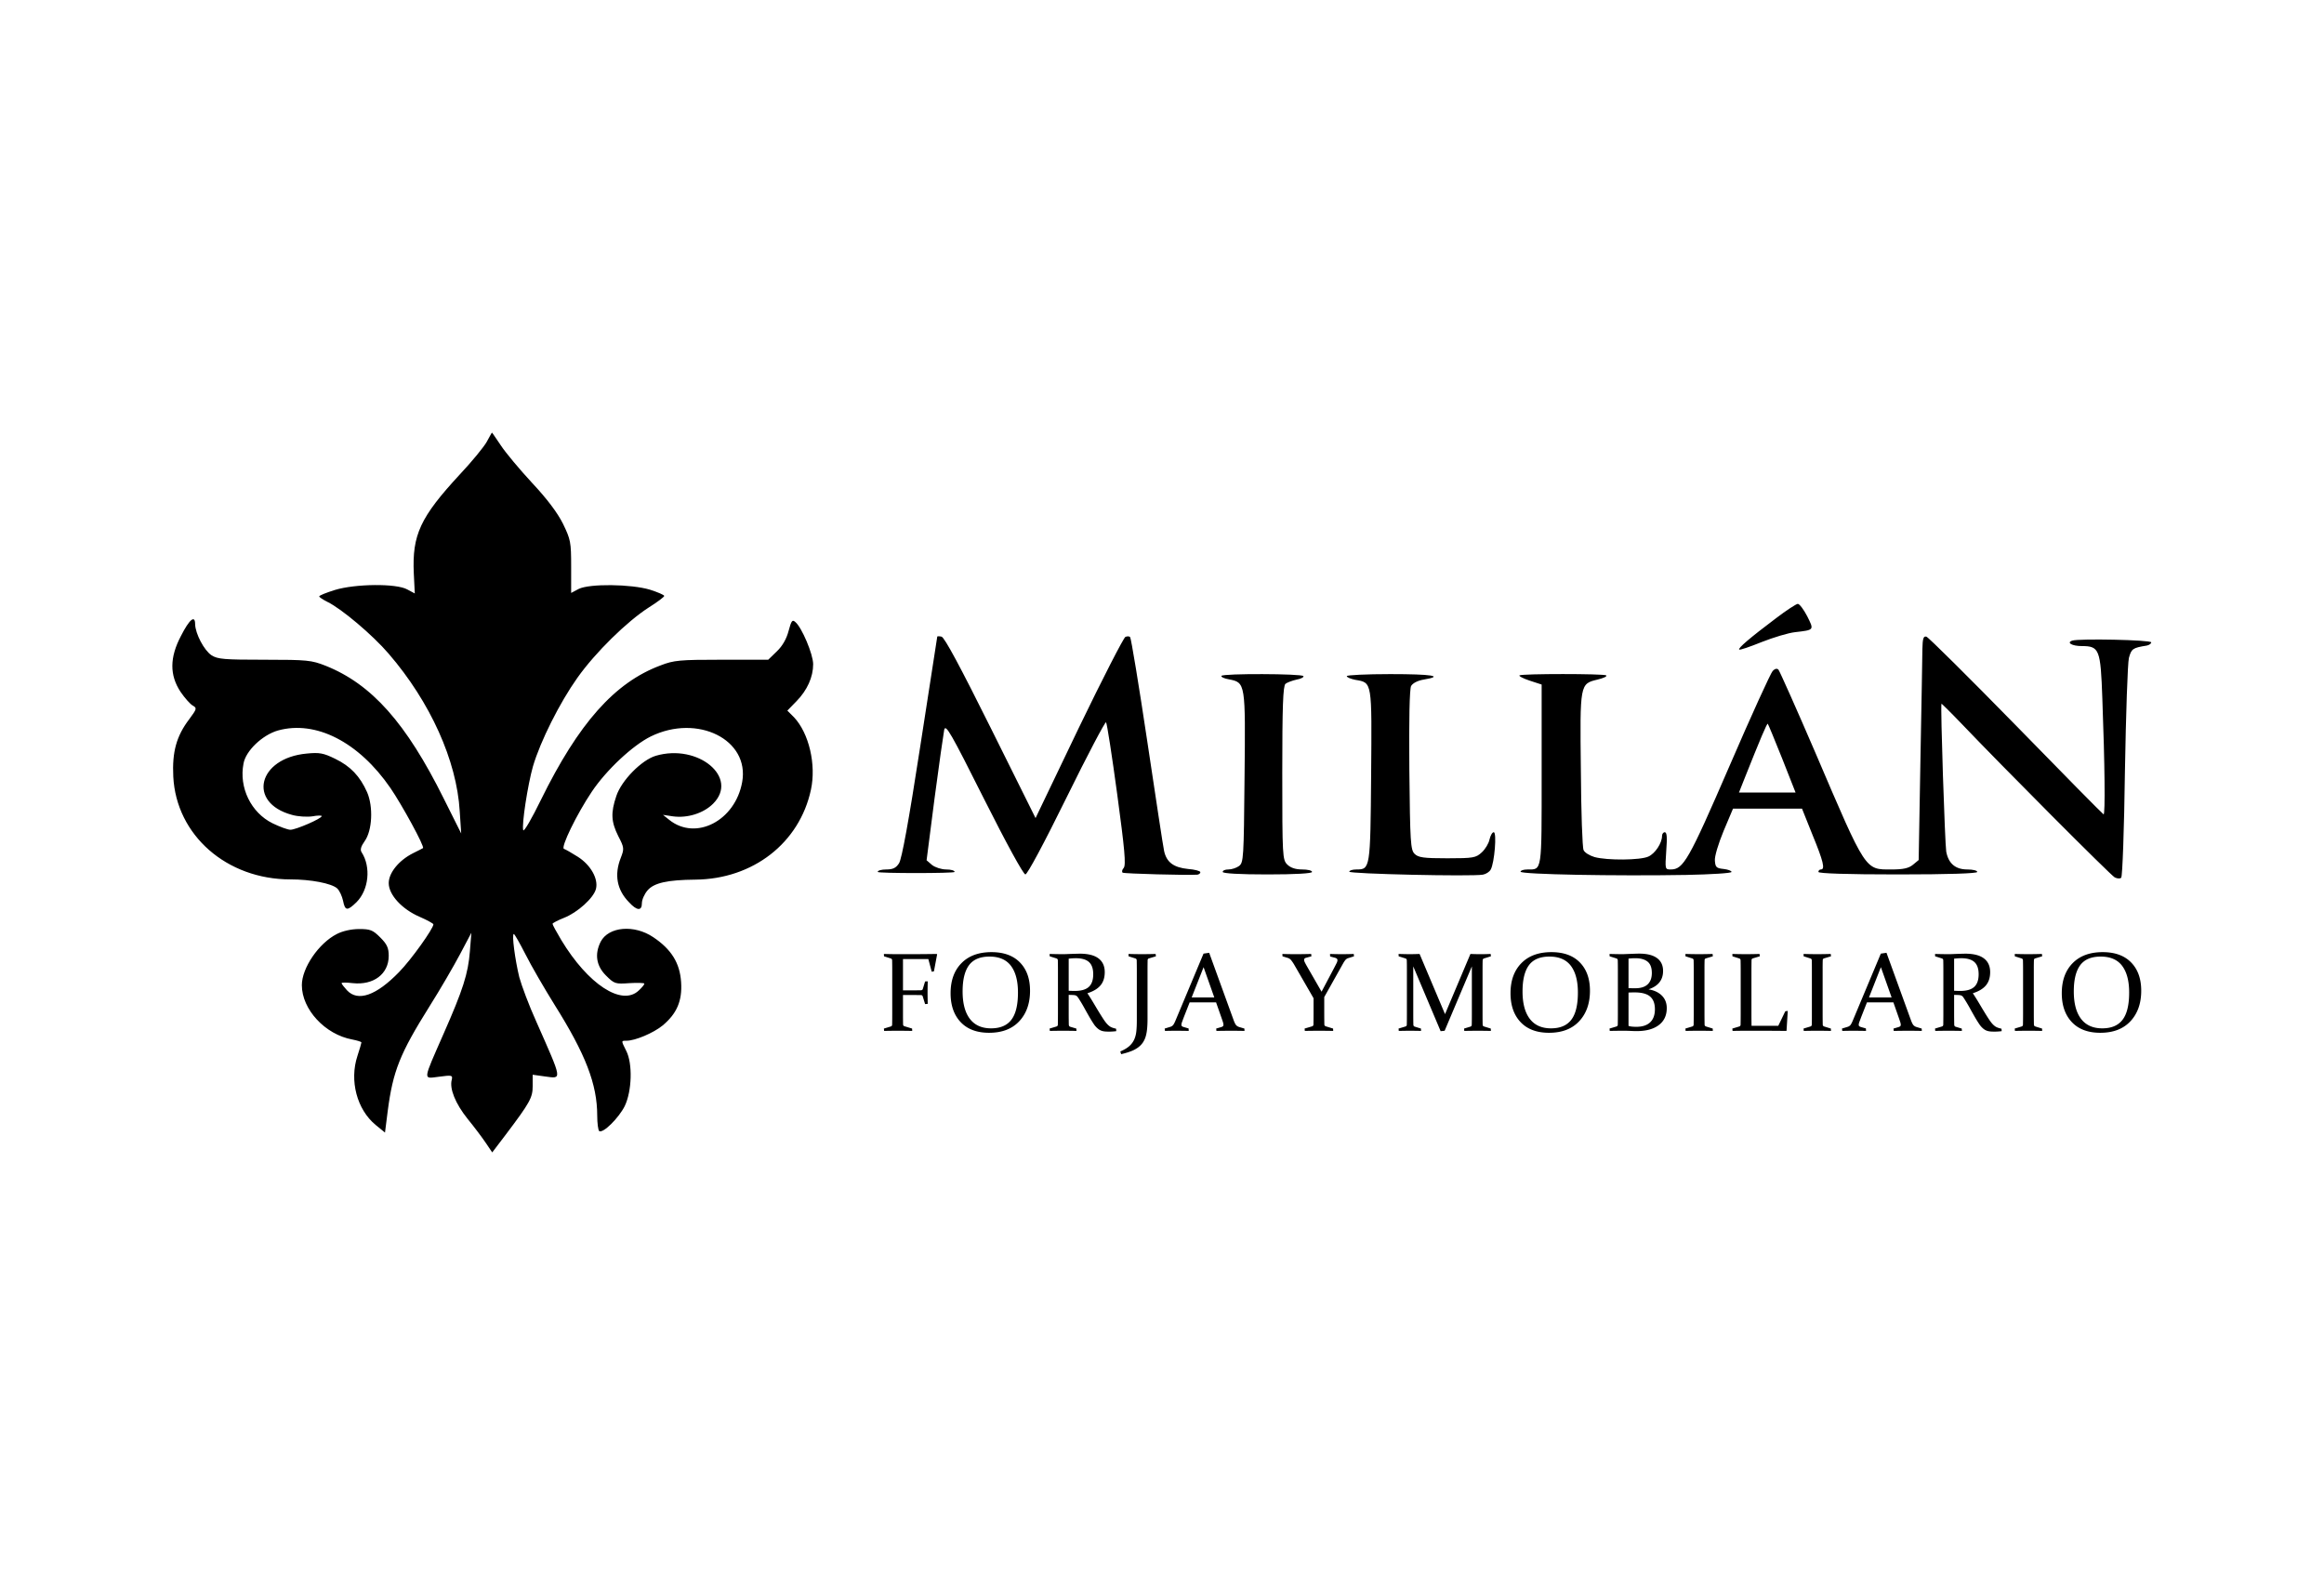 <svg xmlns="http://www.w3.org/2000/svg" xml:space="preserve" style="fill-rule:evenodd;clip-rule:evenodd;stroke-linejoin:round;stroke-miterlimit:2" viewBox="0 0 3558 2426"><path d="M23036.8-12126.8h3556.92v2425.15H23036.8z" style="fill:none" transform="translate(-23035.87 12127.3)"></path><path d="M1445 2913c-11-20-60-80-109-132-159-172-192-243-185-398l4-81-30 16c-44 25-210 23-292-2-35-11-63-22-63-26 0-3 15-13 33-22 56-27 182-133 247-209 168-195 274-431 286-634l6-90-70 140c-152 306-291 462-477 536-56 22-73 24-245 24-163 0-189 2-214 18-30 20-65 87-66 125 0 39-23 20-57-47-46-87-46-158-2-225 17-25 40-51 50-56 17-10 16-13-15-55-51-67-69-131-64-231 12-236 215-414 472-414 83 0 165-16 188-36 10-9 20-32 24-50 8-41 17-42 54-6 50 50 59 142 21 201-7 10-3 24 12 45 31 43 35 139 10 197-29 65-67 105-129 135-47 23-63 26-114 21-197-18-241-198-60-247 24-7 61-9 82-6 21 4 38 4 38 1 0-10-104-55-126-55-11 0-43 12-72 26-87 43-136 144-117 241 9 51 76 115 139 133 152 42 325-46 453-232 46-67 139-237 131-242-2-1-20-11-41-21-57-29-97-79-97-120 0-47 53-105 125-136 30-13 55-27 55-30 0-17-89-142-138-192-92-95-166-121-210-74-12 13-22 26-22 29s20 3 45 0c84-9 145 37 145 110 0 32-7 47-34 74-30 30-40 34-85 34-32 0-67-8-90-20-73-37-141-137-141-206 0-98 94-199 203-219 20-4 37-9 37-12 0-2-7-27-16-54-33-100-2-216 73-278l38-31 11 87c21 161 49 231 168 421 43 68 98 163 123 210l46 87-6-75c-7-90-28-155-106-332-85-194-84-181-18-173 52 7 55 6 51-12-10-36 15-97 64-158 27-33 60-77 74-98l25-37 54 71c99 131 109 150 109 197v45l50-7c69-9 71-20-35 220-30 66-60 147-69 180-17 70-31 174-22 174 3 0 24-37 47-82 23-46 76-137 117-203 125-199 172-320 172-447 0-31 4-59 8-62 16-10 79 53 103 101 29 61 32 171 6 222-21 42-21 41 1 41 35 0 108 31 145 61 58 48 80 100 75 175-5 77-39 132-112 181-77 52-180 43-212-18-25-50-18-97 21-136 34-34 38-35 95-31 33 2 60 1 60-2 0-4-10-16-23-28-68-64-204 25-312 204-19 32-35 61-35 65 0 3 21 14 46 24 54 21 120 80 129 117 10 40-21 96-73 129-25 16-50 30-56 32-14 5 51 139 112 230 59 88 165 187 238 223 188 92 399-13 368-184-28-156-187-238-294-152l-25 20 40-6c58-8 123 12 162 51 105 105-60 243-231 193-57-17-138-99-159-162-23-68-21-104 8-162 24-46 24-51 10-87-27-68-16-129 33-179 32-35 52-36 52-4 0 14 10 37 23 52 26 30 80 42 192 43 233 2 420 148 466 362 22 102-8 228-68 292l-27 27 37 38c43 44 67 97 67 149 0 40-46 149-72 170-12 11-16 5-27-36-8-31-24-60-47-82l-35-34h-187c-170 0-193-2-247-23-185-69-330-233-482-542-36-74-68-129-71-122-7 21 18 183 39 257 30 102 108 257 179 357 73 103 200 227 287 283 35 22 63 43 63 47s-26 15-57 25c-76 23-245 25-288 3l-30-16v106c0 99-2 109-33 173-22 44-64 100-124 164-50 54-107 122-126 151-19 28-35 52-36 52s-10-17-21-37ZM6639 2202c-105-79-154-121-148-126 2-3 43 11 90 30 48 19 108 37 135 40 78 9 77 8 49 64-14 27-31 50-38 50-6 0-46-26-88-58ZM3260 2128c0-2-31-202-69-445-46-299-74-451-85-468-12-19-25-25-51-25-19 0-35-4-35-10s310-6 310 0-15 10-34 10-44 8-57 18l-22 19 32 249c18 137 36 261 39 277 6 24 27-13 160-278 91-181 159-305 167-305s75 125 166 310c84 171 156 307 159 303 4-5 24-135 45-290 30-222 36-285 26-297-7-8-8-16-4-19 7-4 261-11 301-8 6 1 12 5 12 10s-23 11-50 13c-58 6-86 27-96 72-4 17-34 217-68 443-34 227-65 415-69 419-3 4-12 4-19 1s-92-168-188-367l-174-363-181 364c-121 243-186 365-198 367-9 2-17 2-17 0ZM7229 2078c0-29-4-232-8-452l-7-398-23-19c-17-14-39-19-86-19-108 0-101-12-307 470-77 179-144 329-149 335-6 6-14 4-23-5-8-8-87-181-175-385-164-379-185-415-236-415-23 0-23 1-18 75 4 53 3 75-6 75-6 0-11-7-11-15 0-29-28-71-55-83-32-15-166-16-217-2-20 6-40 18-44 28-5 9-10 154-11 322-4 348-4 348 67 365 25 6 40 13 35 17-12 7-337 7-349 0-5-2 13-12 40-21l49-16v-363c0-396 2-382-57-382-16 0-28-4-28-9 0-11 386-18 668-13 100 2 182 7 182 12s-15 10-32 12c-29 3-33 7-35 33-2 17 14 69 35 120l38 90h278l42-105c44-107 52-140 34-140-5 0-10-4-10-10s113-10 320-10 320 4 320 10-18 10-40 10c-48 0-76 24-85 72-5 29-24 589-19 596 0 1 37-35 80-80 165-173 600-610 618-620 10-5 22-6 26-1 5 4 12 197 15 428 4 231 11 437 16 457 10 37 15 41 72 50 10 2 18 8 18 13-1 10-291 16-318 7-25-8-1-22 38-22 71 0 76-13 83-211 10-266 12-469 5-467-4 2-163 163-353 358-191 195-353 356-361 358-12 3-15-8-16-50Zm-565-441 54-137h-228l19 48c68 171 94 232 97 229 2-2 28-65 58-140ZM4405 1970c-3-4 11-11 30-14 67-13 67-14 63-396-3-325-4-342-22-356-11-8-30-14-43-14s-23-4-23-10 67-10 180-10 180 4 180 10-18 10-40 10c-27 0-47 7-60 20-19 19-20 33-20 369 0 267 3 351 13 359 6 5 27 13 45 17 18 3 30 10 27 14-6 10-324 11-330 1ZM4910 1969c0-5 15-11 34-15 69-12 67-3 64-386-3-375-4-378-59-378-16 0-29-4-29-9 0-9 493-20 538-12 12 2 27 11 32 21 15 27 25 150 12 150-6 0-13-13-17-29-3-16-17-39-31-52-24-22-33-24-139-24-96 0-117 3-132 18-16 16-18 46-21 337-2 205 1 327 7 339 7 12 27 22 51 26 84 14 34 22-135 22-96 0-175-4-175-8Z" style="fill-rule:nonzero" transform="matrix(.38 0 0 -.38 196.13 1783.3)"></path><path d="M291.344-81.017c0 .461.004.84.012 1.136.004.094.055.155.152.182l.809.246.012.252a73.233 73.233 0 0 0-1.547-.017c-.465 0-.95.005-1.453.017l-.024-.252.721-.217c.101-.031.154-.091.158-.181.008-.317.012-.705.012-1.166v-4.752a43.553 43.553 0 0 0-.012-.973c-.004-.101-.051-.168-.141-.199l-.726-.229-.012-.252c.504.016.988.024 1.453.024h1.424c.875 0 1.799-.008 2.772-.024l.035.047-.34 1.811-.235.041-.363-1.354h-2.707v3.346h.563c.406 0 .859-.004 1.359-.012.105-.004.172-.054.199-.152l.24-.791.282-.012c-.012.547-.018.951-.018 1.213 0 .254.006.652.018 1.195l-.282.024-.246-.803c-.031-.101-.089-.154-.175-.158a89.346 89.346 0 0 0-1.383-.012h-.557v2.022ZM297.712-83.42c0 1.274.258 2.249.773 2.927.516.678 1.272 1.017 2.268 1.017.98 0 1.704-.308 2.171-.923.466-.615.7-1.581.7-2.898 0-1.234-.248-2.183-.744-2.847-.496-.664-1.262-.996-2.297-.996-1.004 0-1.734.307-2.189.922-.455.616-.682 1.548-.682 2.798Zm7.201-.076c0 1.352-.384 2.439-1.151 3.261-.768.822-1.841 1.233-3.22 1.233-1.309 0-2.321-.38-3.038-1.139-.717-.76-1.075-1.788-1.075-3.085 0-1.352.385-2.421 1.157-3.208.771-.787 1.841-1.181 3.208-1.181 1.312 0 2.327.368 3.044 1.105.717.736 1.075 1.741 1.075 3.014ZM309.042-81.017a60.041 60.041 0 0 0 .012 1.142c.004.121.055.198.152.229l.651.193.017.252a59.996 59.996 0 0 0-2.847 0l-.024-.252.721-.217c.098-.027.15-.088.158-.181a62.344 62.344 0 0 0 .012-1.166v-4.752a43.553 43.553 0 0 0-.012-.973c-.004-.101-.051-.168-.14-.199l-.727-.229-.012-.252c.504.016.994.024 1.471.024.094 0 .213-.003.357-.009a68.527 68.527 0 0 1 1.389-.044c.891 0 1.559.168 2.004.504.445.336.668.826.668 1.471 0 .582-.152 1.053-.457 1.415-.305.361-.77.639-1.395.835.246.375.473.737.68 1.087.207.349.399.67.577.961.178.291.341.547.489.77.149.223.288.399.416.527.067.067.133.124.2.173.066.049.135.089.208.12.072.032.148.059.228.082.08.024.169.047.267.071l.017.258a5.883 5.883 0 0 1-1.13.041 1.878 1.878 0 0 1-.323-.047 1.216 1.216 0 0 1-.48-.235 2.18 2.18 0 0 1-.472-.524 12.97 12.97 0 0 1-.48-.776c-.166-.29-.339-.597-.519-.923-.18-.327-.369-.646-.568-.958a3.476 3.476 0 0 0-.15-.223.462.462 0 0 0-.304-.193 1.809 1.809 0 0 0-.249-.024l-.405-.012v2.034Zm0-2.473c.239.012.459.018.662.018.676 0 1.171-.144 1.486-.431.314-.287.471-.737.471-1.351 0-.593-.15-1.027-.451-1.3-.301-.274-.771-.411-1.412-.411-.109 0-.226.004-.351.012-.125.008-.26.02-.405.035v3.428ZM315.428-87.422a45.783 45.783 0 0 0 2.9 0l.029.252-.726.217c-.098.024-.151.084-.159.182a46.194 46.194 0 0 0-.011.978v5.309c0 .383-.015.731-.044 1.046-.03.314-.081.595-.155.841a2.334 2.334 0 0 1-.314.659 2.18 2.18 0 0 1-.513.515 3.256 3.256 0 0 1-.75.396c-.293.113-.64.217-1.043.31l-.088-.292c.407-.172.726-.362.958-.569a2.08 2.08 0 0 0 .528-.709c.119-.265.195-.564.228-.896.034-.332.05-.707.05-1.125v-5.461a43.553 43.553 0 0 0-.012-.973c-.003-.101-.05-.168-.14-.199l-.727-.229-.011-.252ZM324.045-87.545l2.602 7.166c.097.27.186.453.266.548.08.096.195.167.343.214l.551.164.012.252a60.789 60.789 0 0 0-1.424-.017c-.446 0-.971.005-1.576.017l-.024-.252.557-.164a.446.446 0 0 0 .167-.091c.033-.033.05-.085.05-.155 0-.078-.021-.181-.062-.308a21.453 21.453 0 0 0-.173-.506l-.551-1.571h-2.824l-.615 1.565c-.082.218-.146.392-.193.521a.965.965 0 0 0-.071.305c0 .066.019.116.056.149a.455.455 0 0 0 .167.085l.545.158.012.264a64.355 64.355 0 0 0-1.36-.017c-.351 0-.744.005-1.177.017l-.03-.252.592-.181a.621.621 0 0 0 .328-.217c.07-.098.149-.25.235-.457l2.994-7.149.603-.088Zm-1.869 4.764h2.414l-1.142-3.228-1.272 3.228ZM336.048-83.39l1.354-2.561c.097-.187.179-.348.246-.48a.787.787 0 0 0 .099-.328c0-.122-.086-.206-.258-.252l-.527-.141-.012-.27a34.202 34.202 0 0 0 2.537 0l.024.252-.592.188a.645.645 0 0 0-.325.205 2.688 2.688 0 0 0-.232.346l-2.027 3.615v1.781a61.798 61.798 0 0 0 .012 1.16c.004.098.072.164.205.199l.726.223.012.252a68.959 68.959 0 0 0-3.029 0l-.024-.252.786-.234c.097-.028.15-.088.158-.182a62.688 62.688 0 0 0 .012-1.166v-1.658l-2.063-3.574a4.03 4.03 0 0 0-.354-.516.741.741 0 0 0-.367-.223l-.533-.164-.012-.252c.356.016.836.024 1.442.024a57.6 57.6 0 0 0 1.635-.024l.023.252-.551.153a.353.353 0 0 0-.176.085.192.192 0 0 0-.052.137c0 .082.03.183.091.302.06.119.135.257.225.413l1.547 2.69ZM351.947-87.422a23.135 23.135 0 0 0 2.162 0l.024.252-.738.229c-.09.031-.137.098-.141.199-.008.258-.012.582-.012.973v4.752c0 .461.004.849.012 1.166.004.09.059.15.164.181l.703.217.012.252a63.437 63.437 0 0 0-2.842 0l-.023-.252.674-.205c.093-.027.142-.096.146-.205.008-.309.012-.693.012-1.154v-5.075l-2.907 6.874-.427.046-2.924-6.92v5.075c0 .461.004.845.012 1.154.004.109.054.178.152.205l.656.205.012.252a45.955 45.955 0 0 0-1.166-.017c-.305 0-.709.005-1.213.017l-.023-.252.72-.217c.102-.031.155-.091.158-.181.008-.317.012-.705.012-1.166v-4.752c0-.391-.004-.715-.012-.973-.003-.101-.05-.168-.14-.199l-.727-.229-.011-.252c.503.016.902.024 1.195.024.336 0 .685-.008 1.049-.024l2.718 6.428 2.713-6.428ZM357.512-83.42c0 1.274.258 2.249.774 2.927.515.678 1.271 1.017 2.267 1.017.981 0 1.704-.308 2.171-.923.467-.615.7-1.581.7-2.898 0-1.234-.248-2.183-.744-2.847-.496-.664-1.261-.996-2.297-.996-1.004 0-1.733.307-2.188.922-.455.616-.683 1.548-.683 2.798Zm7.201-.076c0 1.352-.383 2.439-1.151 3.261-.768.822-1.841 1.233-3.22 1.233-1.308 0-2.321-.38-3.038-1.139-.717-.76-1.075-1.788-1.075-3.085 0-1.352.386-2.421 1.157-3.208.772-.787 1.841-1.181 3.208-1.181 1.313 0 2.327.368 3.044 1.105.717.736 1.075 1.741 1.075 3.014ZM366.804-87.422c.504.016.994.024 1.47.024.18-.008.471-.02.873-.035.403-.016.674-.024.815-.024.844 0 1.481.159 1.913.478.432.318.647.776.647 1.374 0 .961-.517 1.615-1.552 1.963.605.101 1.081.326 1.427.674.345.347.518.791.518 1.33 0 .781-.283 1.385-.85 1.813-.566.428-1.351.642-2.355.642-.199 0-.415-.006-.647-.018a15.433 15.433 0 0 0-.783-.017c-.472 0-.957.005-1.453.017l-.023-.252.72-.217c.098-.027.151-.088.159-.181a62.344 62.344 0 0 0 .011-1.166v-4.752a43.553 43.553 0 0 0-.011-.973c-.004-.101-.051-.168-.141-.199l-.727-.229-.011-.252Zm2.027 4.125v3.557c.117.043.253.07.407.082.155.012.296.018.425.018.649 0 1.142-.161 1.48-.481.337-.32.506-.785.506-1.394 0-.61-.17-1.062-.512-1.357-.342-.295-.894-.442-1.656-.442-.222 0-.439.006-.65.017Zm0-.468c.242.004.488.006.738.006.578 0 1.015-.14 1.31-.419.295-.28.442-.685.442-1.216 0-.559-.151-.96-.454-1.204-.303-.245-.739-.367-1.309-.367a6.772 6.772 0 0 0-.727.041v3.159ZM376.945-81.017a61.457 61.457 0 0 0 .012 1.16c.003.098.072.164.205.199l.662.205.011.252a60.892 60.892 0 0 0-2.906 0l-.023-.252.72-.217c.098-.027.151-.088.159-.181a62.344 62.344 0 0 0 .011-1.166v-4.752a43.553 43.553 0 0 0-.011-.973c-.004-.101-.051-.168-.141-.199l-.727-.229-.011-.252a45.831 45.831 0 0 0 2.906 0l.023.252-.726.217c-.094.024-.145.084-.152.182a26.707 26.707 0 0 0-.012.978v4.776ZM381.959-85.793v4.764c0 .434.004.861.012 1.283h2.853l.75-1.553.264-.041-.129 2.098-.035.041a236.677 236.677 0 0 0-2.807-.017h-1.471c-.472 0-.957.005-1.453.017l-.023-.252.721-.217c.097-.027.15-.088.158-.181a62.344 62.344 0 0 0 .012-1.166v-4.752a43.553 43.553 0 0 0-.012-.973c-.004-.101-.051-.168-.141-.199l-.726-.229-.012-.252a45.831 45.831 0 0 0 2.906 0l.024.252-.727.217c-.094.024-.145.084-.152.182a29.97 29.97 0 0 0-.009.597l-.003.381ZM389.563-81.017a61.457 61.457 0 0 0 .012 1.16c.004.098.072.164.205.199l.662.205.012.252a61.035 61.035 0 0 0-2.907 0l-.023-.252.721-.217c.097-.027.15-.088.158-.181a34.795 34.795 0 0 0 .011-1.166v-4.752l-.002-.539c-.002-.16-.005-.305-.009-.434-.004-.101-.051-.168-.141-.199l-.726-.229-.012-.252a45.831 45.831 0 0 0 2.906 0l.024.252-.727.217c-.094.024-.145.084-.152.182a26.707 26.707 0 0 0-.012.978v4.776ZM396.382-87.545l2.601 7.166c.098.27.187.453.267.548a.71.71 0 0 0 .343.214l.55.164.012.252a60.726 60.726 0 0 0-1.424-.017c-.445 0-.97.005-1.576.017l-.023-.252.556-.164a.446.446 0 0 0 .167-.091c.034-.033.05-.085.05-.155 0-.078-.02-.181-.061-.308a21.453 21.453 0 0 0-.173-.506l-.551-1.571h-2.824l-.615 1.565-.194.521a.958.958 0 0 0-.07.305c0 .066.018.116.056.149a.446.446 0 0 0 .167.085l.544.158.012.264a64.349 64.349 0 0 0-1.359-.017c-.352 0-.744.005-1.178.017l-.029-.252.592-.181a.625.625 0 0 0 .328-.217c.07-.098.148-.25.234-.457l2.994-7.149.604-.088Zm-1.869 4.764h2.414l-1.143-3.228-1.271 3.228ZM403.605-81.017a60.041 60.041 0 0 0 .012 1.142c.003.121.054.198.152.229l.65.193.018.252a60.055 60.055 0 0 0-2.848 0l-.023-.252.72-.217c.098-.027.151-.088.159-.181a62.344 62.344 0 0 0 .011-1.166v-4.752a43.553 43.553 0 0 0-.011-.973c-.004-.101-.051-.168-.141-.199l-.727-.229-.011-.252c.504.016.994.024 1.47.024.094 0 .213-.003.358-.009a66.168 66.168 0 0 1 1.389-.044c.89 0 1.558.168 2.003.504.446.336.668.826.668 1.471 0 .582-.152 1.053-.457 1.415-.304.361-.769.639-1.394.835.246.375.473.737.68 1.087.207.349.399.67.577.961.177.291.341.547.489.77.148.223.287.399.416.527.066.067.133.124.199.173.067.049.136.089.208.12.072.032.149.059.229.082.08.024.169.047.266.071l.018.258a5.897 5.897 0 0 1-1.131.041 1.88 1.88 0 0 1-.322-.047 1.338 1.338 0 0 1-.255-.091 1.256 1.256 0 0 1-.226-.144 2.178 2.178 0 0 1-.471-.524 12.458 12.458 0 0 1-.481-.776c-.166-.29-.339-.597-.518-.923a17.25 17.25 0 0 0-.569-.958 3.141 3.141 0 0 0-.149-.223.456.456 0 0 0-.305-.193 1.777 1.777 0 0 0-.249-.024l-.404-.012v2.034Zm0-2.473c.238.012.459.018.662.018.676 0 1.171-.144 1.485-.431.315-.287.472-.737.472-1.351 0-.593-.15-1.027-.451-1.3-.301-.274-.772-.411-1.412-.411-.11 0-.227.004-.352.012-.125.008-.26.02-.404.035v3.428ZM412.117-81.017a61.457 61.457 0 0 0 .012 1.16c.004.098.072.164.205.199l.662.205.012.252a61.013 61.013 0 0 0-2.907 0l-.023-.252.721-.217c.097-.027.15-.088.158-.181a62.344 62.344 0 0 0 .012-1.166v-4.752a43.553 43.553 0 0 0-.012-.973c-.004-.101-.051-.168-.141-.199l-.726-.229-.012-.252a45.831 45.831 0 0 0 2.906 0l.024.252-.727.217c-.094.024-.144.084-.152.182a26.707 26.707 0 0 0-.012.978v4.776ZM416.387-83.42c0 1.274.258 2.249.773 2.927.516.678 1.272 1.017 2.268 1.017.98 0 1.704-.308 2.171-.923.467-.615.7-1.581.7-2.898 0-1.234-.248-2.183-.744-2.847-.496-.664-1.262-.996-2.297-.996-1.004 0-1.733.307-2.188.922-.455.616-.683 1.548-.683 2.798Zm7.201-.076c0 1.352-.384 2.439-1.151 3.261-.768.822-1.841 1.233-3.22 1.233-1.309 0-2.321-.38-3.038-1.139-.717-.76-1.075-1.788-1.075-3.085 0-1.352.386-2.421 1.157-3.208.771-.787 1.841-1.181 3.208-1.181 1.313 0 2.327.368 3.044 1.105.717.736 1.075 1.741 1.075 3.014Z" style="fill-rule:nonzero" transform="matrix(14.335 0 0 14.335 -2793.96 2713.635)"></path></svg>